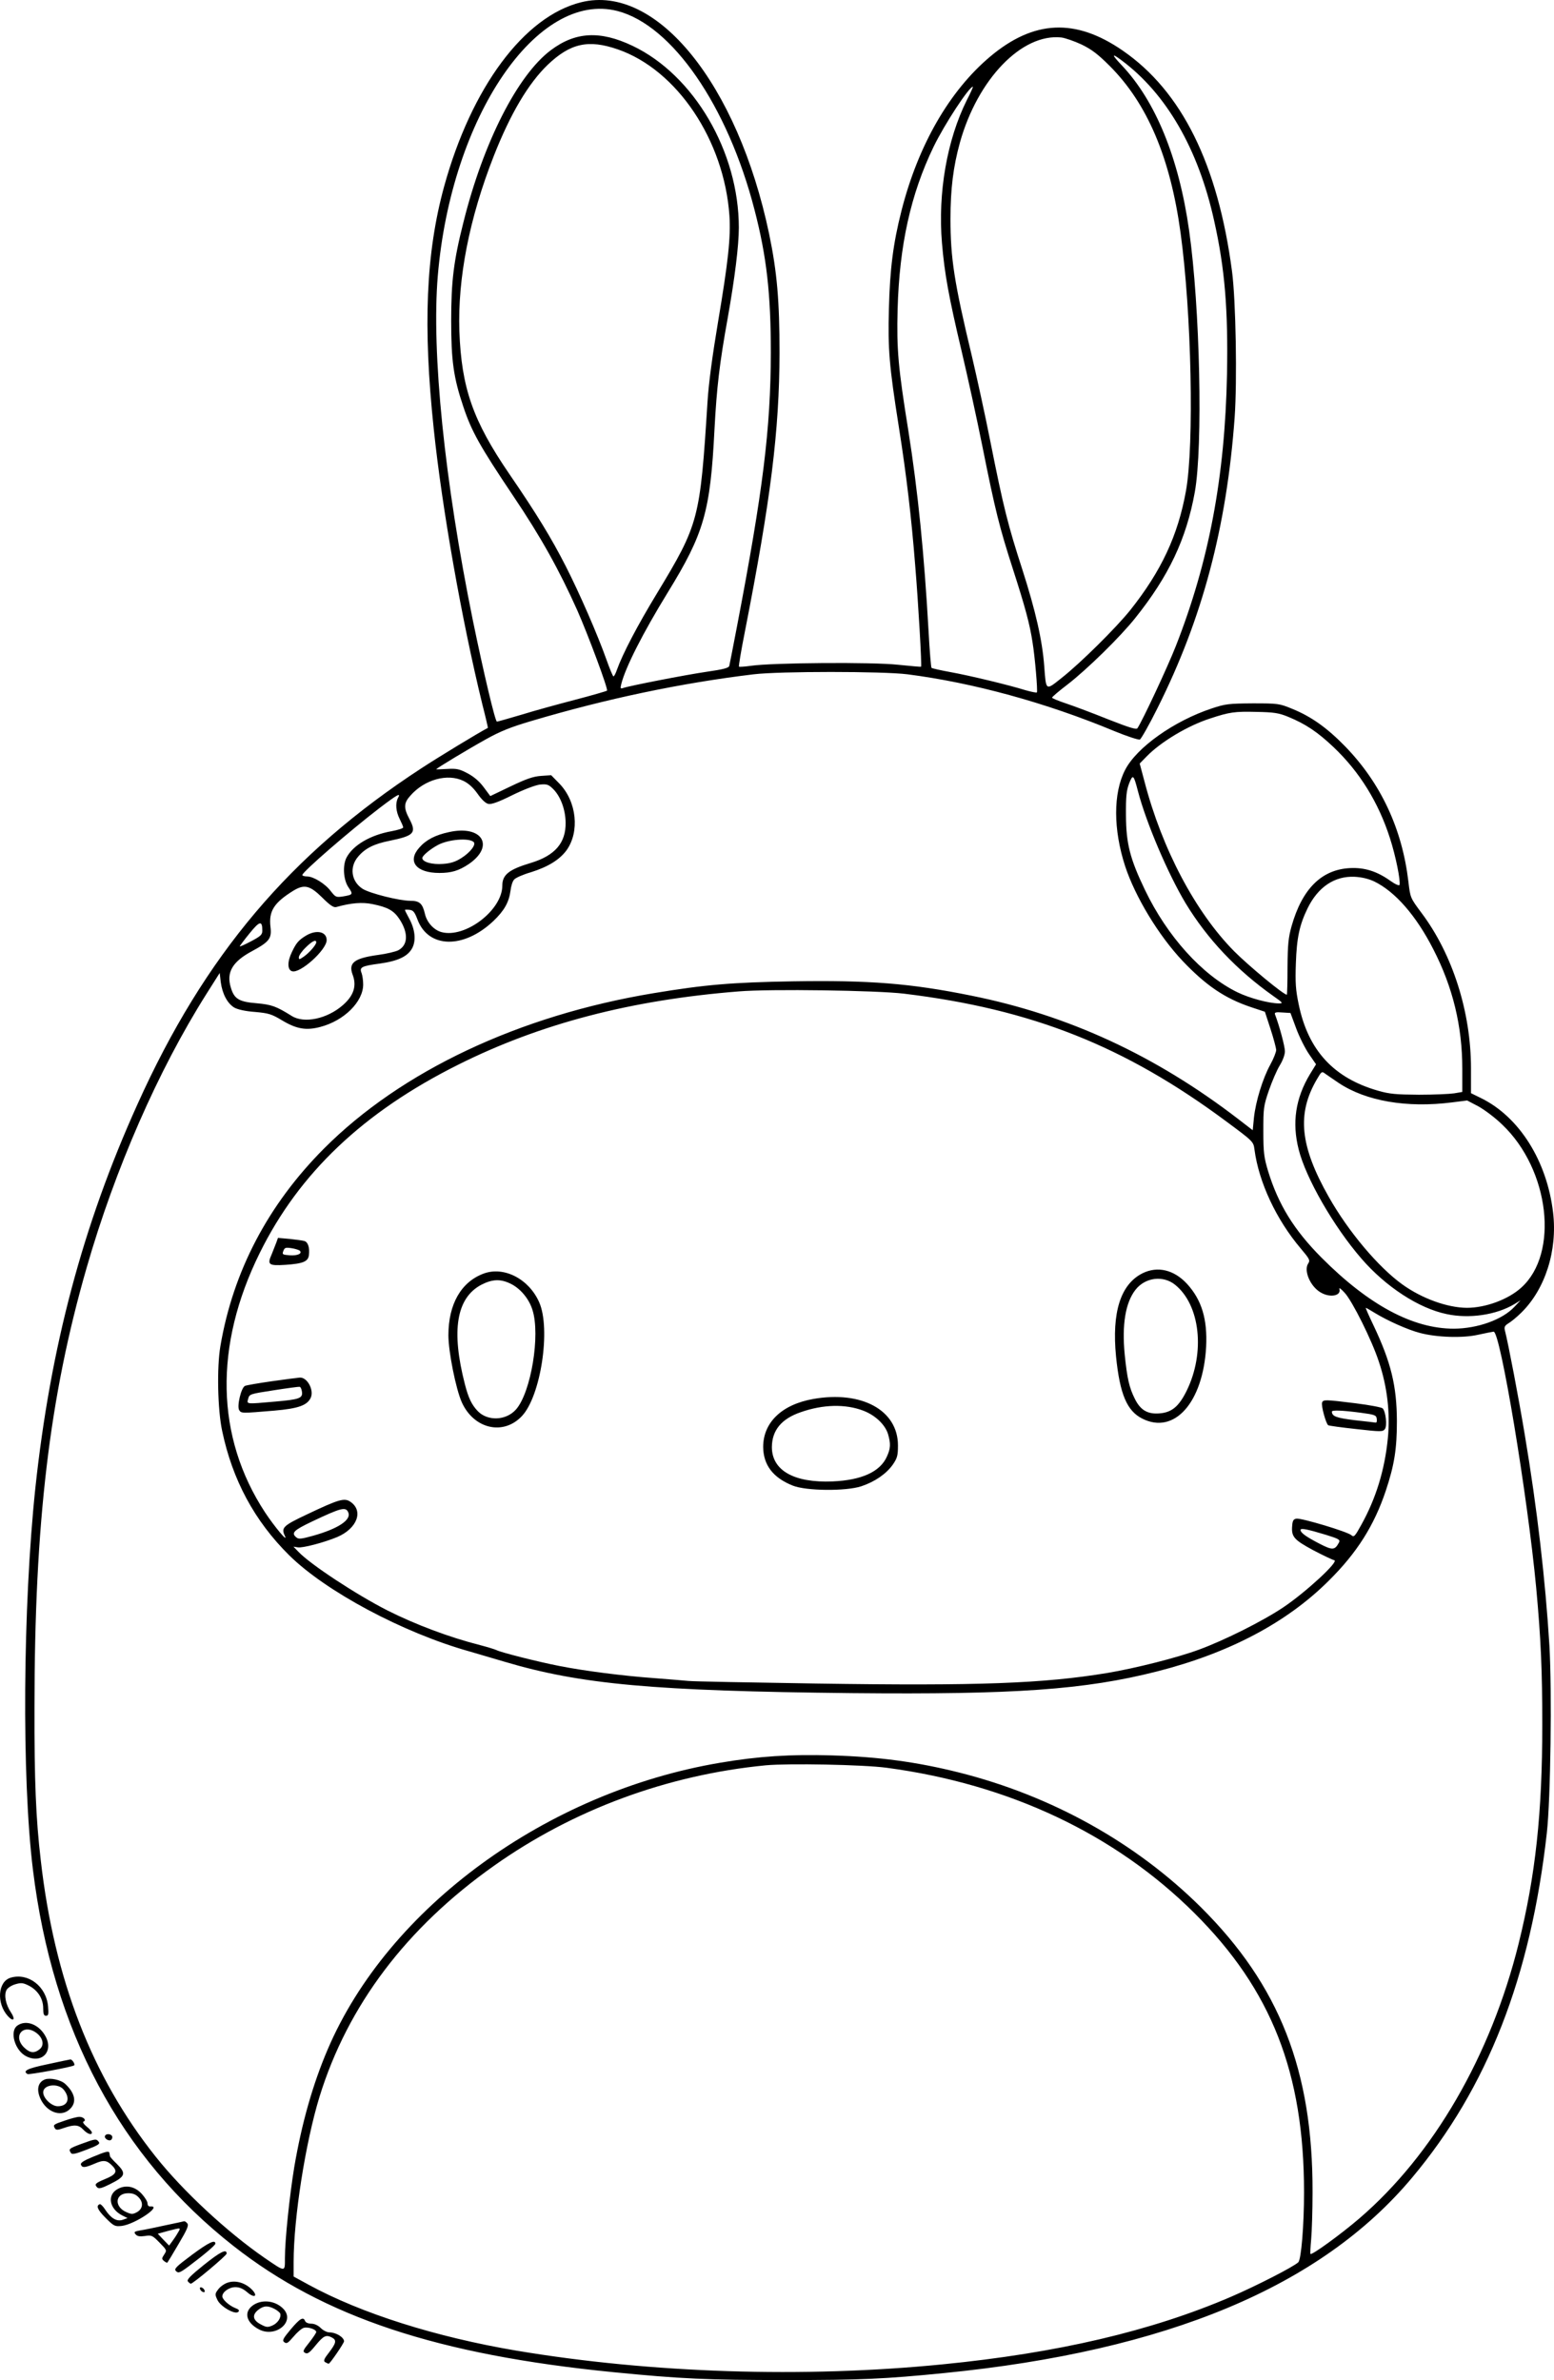 <?xml version="1.0" encoding="UTF-8"?>
<svg xmlns="http://www.w3.org/2000/svg" version="1.0" viewBox="0 0 893.568 1368.279" preserveAspectRatio="xMidYMid meet">
  <g transform="translate(-285.165,1680.852) scale(0.1,-0.1)" fill="#000000" stroke="none">
    <path d="M6195 16796 c-329 -80 -633 -490 -790 -1061 -104 -380 -122 -801 -59 -1395 48 -457 161 -1097 279 -1580 19 -74 33 -135 32 -136 -54 -28 -286 -169 -382 -232 -753 -491 -1247 -1075 -1633 -1932 -315 -697 -500 -1395 -587 -2205 -72 -683 -79 -1667 -14 -2195 113 -923 502 -1653 1154 -2164 520 -408 1173 -625 2185 -725 385 -38 539 -45 990 -45 433 0 569 6 910 40 1281 127 2167 497 2691 1123 433 516 682 1153 775 1981 22 197 30 816 15 1077 -23 376 -70 786 -142 1215 -34 205 -94 520 -114 598 -5 20 -1 28 22 42 15 9 48 36 72 60 138 135 209 358 183 576 -35 296 -194 550 -415 658 l-57 28 0 142 c0 325 -106 657 -285 895 -64 86 -64 86 -75 180 -36 303 -158 564 -362 775 -105 108 -196 173 -307 218 -73 30 -81 31 -226 31 -137 -1 -157 -3 -235 -29 -218 -72 -433 -225 -499 -354 -69 -134 -68 -342 0 -552 58 -177 193 -400 331 -546 134 -141 243 -215 392 -265 l81 -27 32 -98 c18 -55 32 -109 33 -121 0 -12 -15 -51 -34 -85 -44 -80 -84 -212 -94 -305 l-7 -72 -83 64 c-476 366 -978 598 -1537 710 -351 71 -586 89 -1024 82 -352 -6 -504 -19 -800 -68 -775 -128 -1452 -448 -1896 -893 -322 -323 -523 -706 -596 -1136 -21 -121 -16 -366 10 -487 59 -282 186 -518 385 -715 210 -208 655 -446 1036 -553 47 -14 137 -40 201 -59 440 -131 858 -169 1999 -181 937 -9 1339 19 1756 125 412 105 743 279 985 520 163 161 262 318 329 518 50 150 64 242 64 402 -1 202 -34 337 -134 548 -27 56 -47 102 -45 102 3 0 27 -14 53 -30 72 -44 188 -96 257 -114 96 -26 247 -31 335 -11 41 9 82 17 90 18 38 5 195 -941 245 -1473 27 -292 35 -478 35 -785 0 -511 -39 -868 -136 -1260 -160 -645 -490 -1214 -916 -1580 -106 -91 -274 -213 -281 -204 -2 2 0 40 4 84 4 44 8 166 8 270 2 700 -190 1190 -643 1640 -373 370 -857 640 -1391 774 -244 61 -461 90 -731 98 -238 7 -422 -5 -640 -42 -999 -168 -1910 -833 -2258 -1648 -86 -201 -149 -424 -192 -675 -27 -164 -54 -420 -54 -525 0 -82 5 -82 -118 2 -213 147 -467 382 -625 581 -366 459 -583 1018 -661 1705 -28 239 -37 456 -36 876 0 1063 86 1788 300 2530 163 567 411 1134 689 1574 l76 120 6 -52 c9 -68 38 -123 78 -147 20 -11 63 -21 119 -25 78 -7 95 -12 155 -48 83 -50 139 -60 221 -38 137 36 246 145 246 244 0 22 -4 51 -9 65 -14 34 -1 41 104 55 107 15 163 42 188 91 22 44 15 107 -19 169 -13 24 -24 46 -24 48 0 2 12 3 26 1 22 -2 30 -13 46 -55 62 -167 265 -171 436 -10 63 60 90 108 99 174 3 27 12 56 21 65 8 10 51 29 96 42 99 31 165 72 205 126 77 107 59 280 -40 383 l-48 49 -58 -4 c-45 -3 -85 -17 -175 -60 l-117 -56 -38 51 c-25 34 -57 61 -93 80 -47 25 -64 28 -117 25 -35 -2 -63 -3 -63 -2 0 5 179 113 285 172 84 47 145 71 260 105 434 129 864 219 1280 269 149 18 743 18 885 0 374 -48 794 -162 1188 -326 73 -30 140 -52 148 -49 7 3 54 85 102 182 258 515 397 1039 443 1669 15 210 7 673 -15 840 -81 616 -289 1036 -629 1270 -271 187 -511 176 -762 -35 -234 -197 -414 -509 -510 -887 -48 -189 -66 -334 -72 -562 -6 -233 1 -325 57 -679 44 -278 72 -518 94 -795 18 -215 39 -581 34 -584 -2 -2 -61 4 -133 11 -143 16 -723 12 -845 -6 -36 -5 -67 -7 -69 -5 -3 2 12 91 33 197 150 765 199 1159 200 1607 0 300 -14 464 -60 685 -181 861 -647 1437 -1079 1331z m208 -51 c314 -82 633 -545 787 -1142 70 -269 94 -483 94 -823 -1 -437 -45 -792 -195 -1575 -22 -115 -42 -217 -44 -225 -4 -12 -37 -20 -127 -33 -124 -18 -452 -82 -484 -94 -15 -5 -16 -2 -10 23 24 96 124 293 267 526 209 340 245 464 269 938 13 244 29 379 76 640 41 231 64 417 64 520 0 436 -258 877 -611 1045 -187 89 -329 81 -470 -25 -191 -143 -388 -530 -502 -987 -57 -224 -71 -341 -71 -568 0 -229 13 -326 70 -495 47 -141 95 -227 287 -513 159 -236 264 -425 368 -657 63 -143 179 -454 171 -462 -4 -3 -86 -27 -182 -52 -96 -25 -235 -63 -309 -86 -74 -22 -138 -40 -142 -40 -10 0 -76 279 -138 580 -163 801 -239 1543 -202 1983 77 914 572 1642 1034 1522z m2667 -192 c58 -28 95 -56 161 -122 217 -216 350 -528 409 -961 63 -459 79 -1218 31 -1484 -46 -256 -142 -461 -321 -686 -83 -103 -286 -304 -394 -389 -93 -74 -89 -76 -100 69 -11 147 -49 315 -126 555 -82 253 -108 355 -184 737 -30 152 -78 370 -105 485 -103 429 -124 567 -124 793 0 173 16 300 54 438 102 366 357 630 584 605 22 -3 74 -21 115 -40z m-2667 -28 c341 -117 613 -523 643 -957 8 -123 -7 -263 -66 -613 -32 -191 -53 -346 -60 -455 -43 -678 -49 -703 -291 -1103 -113 -186 -197 -347 -230 -439 -7 -21 -16 -38 -20 -38 -3 0 -21 42 -39 93 -52 147 -157 387 -235 540 -82 161 -168 302 -325 531 -209 306 -275 494 -287 821 -10 304 57 648 198 1007 96 244 199 417 310 524 130 124 234 147 402 89z m2896 -62 c259 -192 443 -511 534 -923 62 -276 81 -513 74 -885 -12 -590 -104 -1076 -294 -1560 -46 -118 -192 -430 -221 -473 -6 -9 -46 3 -168 51 -87 35 -196 76 -241 91 -46 15 -83 31 -82 34 0 4 41 39 91 77 111 86 302 273 387 380 193 241 294 454 343 725 47 263 30 1063 -33 1505 -59 416 -193 743 -387 948 -59 62 -60 73 -3 30z m-888 -230 c-114 -229 -167 -532 -143 -821 15 -177 38 -305 113 -622 33 -140 87 -385 119 -545 75 -375 99 -469 176 -708 70 -217 97 -316 113 -422 14 -85 30 -277 25 -287 -2 -3 -32 3 -67 13 -96 30 -321 84 -432 104 -55 10 -103 21 -107 24 -3 3 -11 98 -17 211 -25 443 -61 803 -116 1151 -59 366 -68 469 -62 699 10 367 75 662 207 935 62 128 204 345 226 345 2 0 -13 -35 -35 -77z m1847 -3545 c100 -41 169 -87 261 -174 150 -142 259 -318 325 -524 33 -102 62 -246 55 -269 -2 -6 -25 4 -53 24 -77 55 -149 77 -231 73 -164 -8 -276 -119 -337 -335 -18 -65 -22 -104 -23 -235 0 -87 -2 -158 -4 -158 -19 0 -217 164 -302 249 -223 225 -415 588 -516 975 l-28 105 40 41 c82 84 237 177 365 218 112 37 142 41 265 38 102 -2 129 -6 183 -28z m-863 -428 c47 -180 172 -474 274 -644 125 -206 293 -384 505 -534 56 -39 57 -42 30 -42 -58 1 -167 30 -237 64 -203 99 -404 322 -532 589 -86 179 -108 266 -109 427 -1 110 3 144 18 184 22 56 26 52 51 -44z m-3878 59 c29 -14 56 -39 81 -74 23 -33 46 -55 62 -58 17 -4 59 11 137 50 67 33 131 57 158 61 40 4 50 1 75 -23 44 -42 73 -119 74 -195 2 -117 -61 -190 -199 -232 -127 -38 -165 -68 -165 -131 0 -141 -214 -304 -350 -267 -44 12 -84 56 -95 105 -14 60 -31 75 -84 75 -63 0 -230 42 -273 68 -67 42 -79 127 -26 187 40 47 90 72 180 90 141 29 156 45 114 125 -34 64 -33 92 5 134 81 93 214 130 306 85z m-377 -98 c-16 -30 -12 -78 10 -121 11 -22 20 -43 20 -48 0 -6 -30 -15 -67 -22 -122 -22 -221 -80 -259 -152 -23 -45 -18 -127 11 -170 28 -41 27 -43 -31 -53 -40 -6 -43 -4 -70 30 -32 43 -100 85 -137 85 -15 0 -27 4 -27 8 0 18 274 255 445 386 104 79 123 89 105 57z m5614 -480 c121 -59 241 -197 339 -389 113 -219 167 -444 167 -687 l0 -134 -47 -8 c-27 -4 -118 -8 -203 -8 -130 1 -168 4 -234 23 -256 73 -403 233 -457 498 -17 81 -20 123 -16 234 5 148 21 221 67 316 60 123 155 187 270 182 43 -2 82 -12 114 -27z m-6050 -92 c45 -45 66 -59 81 -55 86 24 149 29 208 17 89 -18 123 -37 156 -87 52 -80 49 -149 -8 -179 -17 -8 -68 -20 -113 -26 -139 -19 -174 -45 -149 -113 25 -65 7 -121 -56 -176 -90 -79 -223 -107 -294 -62 -90 56 -115 65 -202 73 -101 8 -129 25 -148 90 -27 87 9 149 121 209 100 54 115 73 107 139 -11 92 20 140 133 210 62 37 94 29 164 -40z m-344 -191 c0 -23 -10 -32 -65 -61 -36 -19 -65 -32 -65 -29 0 2 25 36 56 74 59 73 74 76 74 16z m3690 -362 c735 -89 1270 -301 1855 -736 154 -114 154 -115 160 -160 25 -189 126 -404 267 -570 50 -59 54 -67 42 -85 -27 -40 11 -130 69 -165 54 -34 123 -22 110 19 -2 9 11 -1 31 -23 44 -48 156 -272 196 -395 49 -145 66 -297 52 -440 -18 -184 -69 -348 -153 -499 -37 -67 -42 -72 -57 -59 -22 20 -286 99 -315 95 -17 -2 -23 -11 -25 -39 -6 -65 9 -82 120 -142 57 -30 112 -56 122 -58 29 -6 -164 -184 -292 -270 -119 -80 -339 -190 -486 -244 -127 -47 -366 -107 -526 -134 -368 -61 -744 -75 -1670 -61 -382 6 -715 12 -740 15 -25 2 -112 10 -195 16 -181 13 -406 42 -547 70 -123 24 -336 78 -361 91 -10 5 -53 18 -95 29 -177 45 -371 118 -532 199 -179 91 -444 265 -513 338 l-28 29 25 -4 c26 -5 149 27 226 59 116 49 154 152 75 204 -34 22 -66 13 -245 -72 -142 -67 -153 -78 -130 -126 20 -42 -61 55 -115 137 -283 432 -294 956 -30 1490 227 460 597 811 1142 1083 472 236 994 372 1613 421 182 15 791 6 950 -13z m2255 -200 c18 -49 52 -116 74 -148 l40 -58 -35 -57 c-83 -138 -104 -278 -65 -432 41 -165 202 -445 361 -628 140 -162 330 -286 490 -319 130 -28 285 -5 389 57 l36 22 -35 -37 c-69 -74 -211 -125 -348 -126 -237 0 -490 136 -762 409 -158 159 -248 305 -307 498 -23 77 -27 105 -27 228 0 132 1 145 32 235 18 52 46 117 62 143 18 29 30 62 30 82 0 28 -32 147 -57 212 -4 11 5 14 41 11 l48 -3 33 -89z m244 -313 c157 -105 393 -145 652 -112 l87 11 63 -33 c35 -19 98 -66 139 -106 272 -259 328 -740 109 -937 -75 -68 -205 -116 -313 -116 -112 1 -257 53 -370 134 -138 99 -311 304 -424 504 -166 293 -184 478 -68 676 27 46 28 47 49 31 12 -8 46 -32 76 -52z m-5694 -2471 c16 -42 -60 -92 -202 -132 -68 -19 -85 -21 -97 -10 -32 26 -16 41 91 92 169 80 194 86 208 50z m5621 -127 c74 -23 83 -28 75 -44 -24 -45 -37 -46 -114 -6 -77 40 -107 62 -107 78 0 12 37 5 146 -28z m-2527 -1339 c706 -94 1315 -382 1771 -836 443 -441 630 -919 630 -1605 0 -188 -16 -385 -33 -402 -27 -26 -242 -136 -386 -198 -460 -198 -1000 -324 -1661 -389 -797 -79 -1673 -51 -2449 79 -462 78 -893 214 -1195 379 l-86 47 0 83 c0 254 68 687 149 951 162 524 499 971 1004 1328 455 322 995 522 1562 577 130 12 559 4 694 -14z M5434 12025 c-80 -17 -133 -45 -172 -90 -70 -79 -17 -145 116 -145 70 0 112 13 169 51 152 104 77 226 -113 184z m141 -57 c16 -14 -19 -60 -70 -92 -34 -22 -63 -31 -106 -34 -63 -5 -119 11 -119 34 0 13 45 51 90 75 60 32 178 42 205 17z M4610 11429 c-42 -26 -55 -41 -80 -94 -27 -55 -26 -102 1 -110 46 -15 199 123 199 179 0 49 -59 62 -120 25z m60 -38 c0 -14 -39 -59 -70 -81 -27 -19 -30 -19 -30 -5 0 10 17 35 39 56 37 37 61 49 61 30z M4440 9664 c-6 -16 -18 -46 -26 -66 -27 -60 -18 -67 78 -61 103 7 132 19 136 57 5 41 -5 74 -26 80 -9 3 -47 8 -84 12 l-68 6 -10 -28z m135 -45 c17 -17 -12 -30 -57 -27 -42 3 -45 5 -37 25 7 19 13 21 46 16 21 -3 42 -10 48 -14z M9422 9489 c-127 -63 -178 -225 -153 -479 22 -217 63 -313 151 -357 184 -93 349 92 367 412 8 159 -25 270 -110 363 -75 81 -169 103 -255 61z m186 -66 c145 -116 175 -390 67 -610 -45 -91 -86 -125 -158 -130 -67 -5 -108 19 -140 84 -32 64 -44 116 -58 253 -17 173 4 300 62 374 56 71 158 84 227 29z M5633 9487 c-130 -48 -203 -176 -203 -355 0 -94 43 -309 77 -385 69 -153 238 -193 345 -80 109 114 168 502 100 655 -59 134 -202 208 -319 165z m154 -58 c56 -27 106 -86 126 -150 47 -144 -8 -475 -94 -573 -57 -65 -164 -69 -221 -9 -35 37 -53 76 -73 153 -80 310 -49 497 95 573 63 32 109 34 167 6z M4415 8868 c-77 -11 -147 -23 -155 -27 -22 -11 -47 -117 -33 -139 12 -19 13 -19 202 -3 138 12 188 30 209 73 21 44 -19 119 -62 117 -12 -1 -84 -10 -161 -21z m173 -61 c5 -37 -16 -44 -154 -56 -171 -15 -164 -16 -155 17 7 26 10 27 147 48 76 12 144 21 149 20 6 -2 11 -14 13 -29z M7528 8766 c-181 -32 -288 -135 -288 -276 1 -104 57 -177 170 -222 77 -31 305 -33 394 -4 78 26 143 71 181 124 26 38 30 52 30 111 0 202 -208 316 -487 267z m287 -67 c69 -26 126 -80 143 -135 16 -56 15 -82 -7 -130 -39 -87 -146 -135 -312 -142 -222 -9 -349 63 -349 198 1 96 55 162 166 200 128 45 256 48 359 9z M10454 8746 c-7 -17 22 -122 35 -131 5 -3 78 -13 162 -22 141 -16 152 -16 164 0 14 19 5 101 -13 119 -6 6 -75 19 -154 29 -177 22 -187 22 -194 5z m221 -59 c82 -11 90 -14 93 -34 2 -13 0 -23 -5 -23 -4 1 -59 7 -122 14 -105 13 -130 22 -131 49 0 10 58 8 165 -6z M2913 5439 c-74 -22 -83 -147 -16 -221 32 -35 45 -20 18 21 -31 46 -41 100 -26 129 6 12 29 27 50 33 33 10 45 9 77 -7 52 -26 84 -75 84 -130 0 -34 4 -44 16 -44 14 0 16 9 12 54 -10 115 -114 195 -215 165z M2952 5164 c-48 -33 -14 -147 53 -178 87 -42 154 28 110 113 -36 70 -112 101 -163 65z m111 -44 c37 -29 44 -70 17 -92 -32 -26 -57 -22 -91 11 -66 67 -1 139 74 81z M3123 4941 c-115 -24 -143 -38 -113 -56 9 -5 258 41 268 50 7 6 -11 35 -22 34 -6 -1 -66 -13 -133 -28z M3110 4854 c-44 -17 -51 -66 -19 -124 40 -70 118 -92 164 -45 39 38 28 91 -28 143 -25 24 -88 37 -117 26z m109 -60 c39 -50 22 -94 -35 -94 -36 0 -84 46 -84 80 0 45 87 55 119 14z M3223 4617 c-65 -22 -68 -24 -55 -45 7 -10 17 -9 51 3 61 21 85 19 112 -10 24 -25 49 -33 49 -16 0 5 -13 21 -30 34 -17 14 -25 27 -18 29 19 7 -1 28 -25 27 -12 0 -50 -10 -84 -22z M3456 4531 c-9 -15 23 -36 36 -23 5 5 7 15 4 21 -9 13 -33 14 -40 2z M3318 4483 c-70 -26 -73 -29 -59 -51 6 -11 25 -7 90 18 68 26 80 34 70 46 -14 18 -19 17 -101 -13z M3383 4408 c-51 -21 -70 -34 -66 -44 7 -19 23 -18 79 6 52 23 71 20 103 -14 30 -31 20 -49 -44 -75 -57 -24 -62 -30 -44 -48 9 -9 27 -4 73 19 90 45 95 61 39 117 -21 20 -38 39 -39 44 -1 4 -2 12 -3 17 -2 15 -19 11 -98 -22z M3523 4221 c-56 -35 -41 -111 30 -148 l32 -16 -28 -10 c-34 -11 -67 8 -100 58 -12 19 -26 33 -31 32 -24 -8 -14 -32 33 -79 48 -48 53 -50 93 -46 77 10 237 118 164 112 -10 -1 -16 6 -16 17 0 11 -15 35 -33 55 -41 45 -96 55 -144 25z m126 -45 c29 -30 24 -66 -10 -85 -22 -12 -31 -13 -58 -1 -75 31 -69 110 8 110 27 0 44 -7 60 -24z M3800 4015 c-58 -13 -122 -26 -143 -29 -33 -6 -37 -9 -26 -22 10 -12 24 -14 54 -10 38 6 43 4 84 -38 42 -43 43 -44 27 -68 -15 -23 -15 -26 -1 -38 9 -7 17 -11 19 -9 2 2 32 51 65 108 48 81 59 106 50 117 -6 8 -14 13 -18 13 -3 -1 -53 -12 -111 -24z m74 -43 c-9 -16 -24 -38 -33 -50 l-17 -23 -33 34 -32 34 58 16 c78 20 76 21 57 -11z M3957 3847 c-95 -71 -106 -82 -93 -95 13 -13 22 -10 73 28 88 66 153 121 153 130 0 25 -37 8 -133 -63z M4023 3787 c-76 -61 -99 -85 -91 -94 6 -7 13 -13 17 -13 13 0 206 162 206 173 0 29 -37 10 -132 -66z M4161 3686 c-19 -6 -43 -23 -54 -38 -20 -26 -20 -30 -5 -62 19 -39 102 -86 120 -68 8 8 3 14 -18 22 -35 14 -74 49 -74 67 0 25 39 53 75 53 24 0 45 -9 69 -30 38 -33 62 -24 30 12 -39 42 -96 60 -143 44z M4002 3649 c2 -7 10 -15 17 -17 8 -3 12 1 9 9 -2 7 -10 15 -17 17 -8 3 -12 -1 -9 -9z M4313 3560 c-62 -38 -50 -102 28 -143 94 -49 207 42 143 115 -43 48 -118 60 -171 28z m117 -25 c15 -8 30 -20 33 -27 7 -23 -15 -56 -46 -69 -26 -11 -35 -10 -66 7 -46 24 -51 54 -15 83 32 25 55 26 94 6z M4523 3417 c-45 -54 -50 -64 -36 -74 13 -10 21 -4 52 32 20 24 46 47 59 51 25 7 72 -9 72 -24 0 -5 -18 -32 -40 -60 -36 -45 -39 -52 -24 -60 14 -8 26 1 61 44 45 55 60 62 94 44 27 -15 24 -31 -17 -85 -29 -37 -34 -49 -23 -56 8 -5 17 -9 21 -9 7 0 88 118 88 129 -1 23 -46 51 -84 51 -14 0 -36 11 -50 25 -15 15 -36 25 -54 25 -17 0 -32 6 -36 15 -10 27 -30 15 -83 -48z"></path>
  </g>
</svg>
